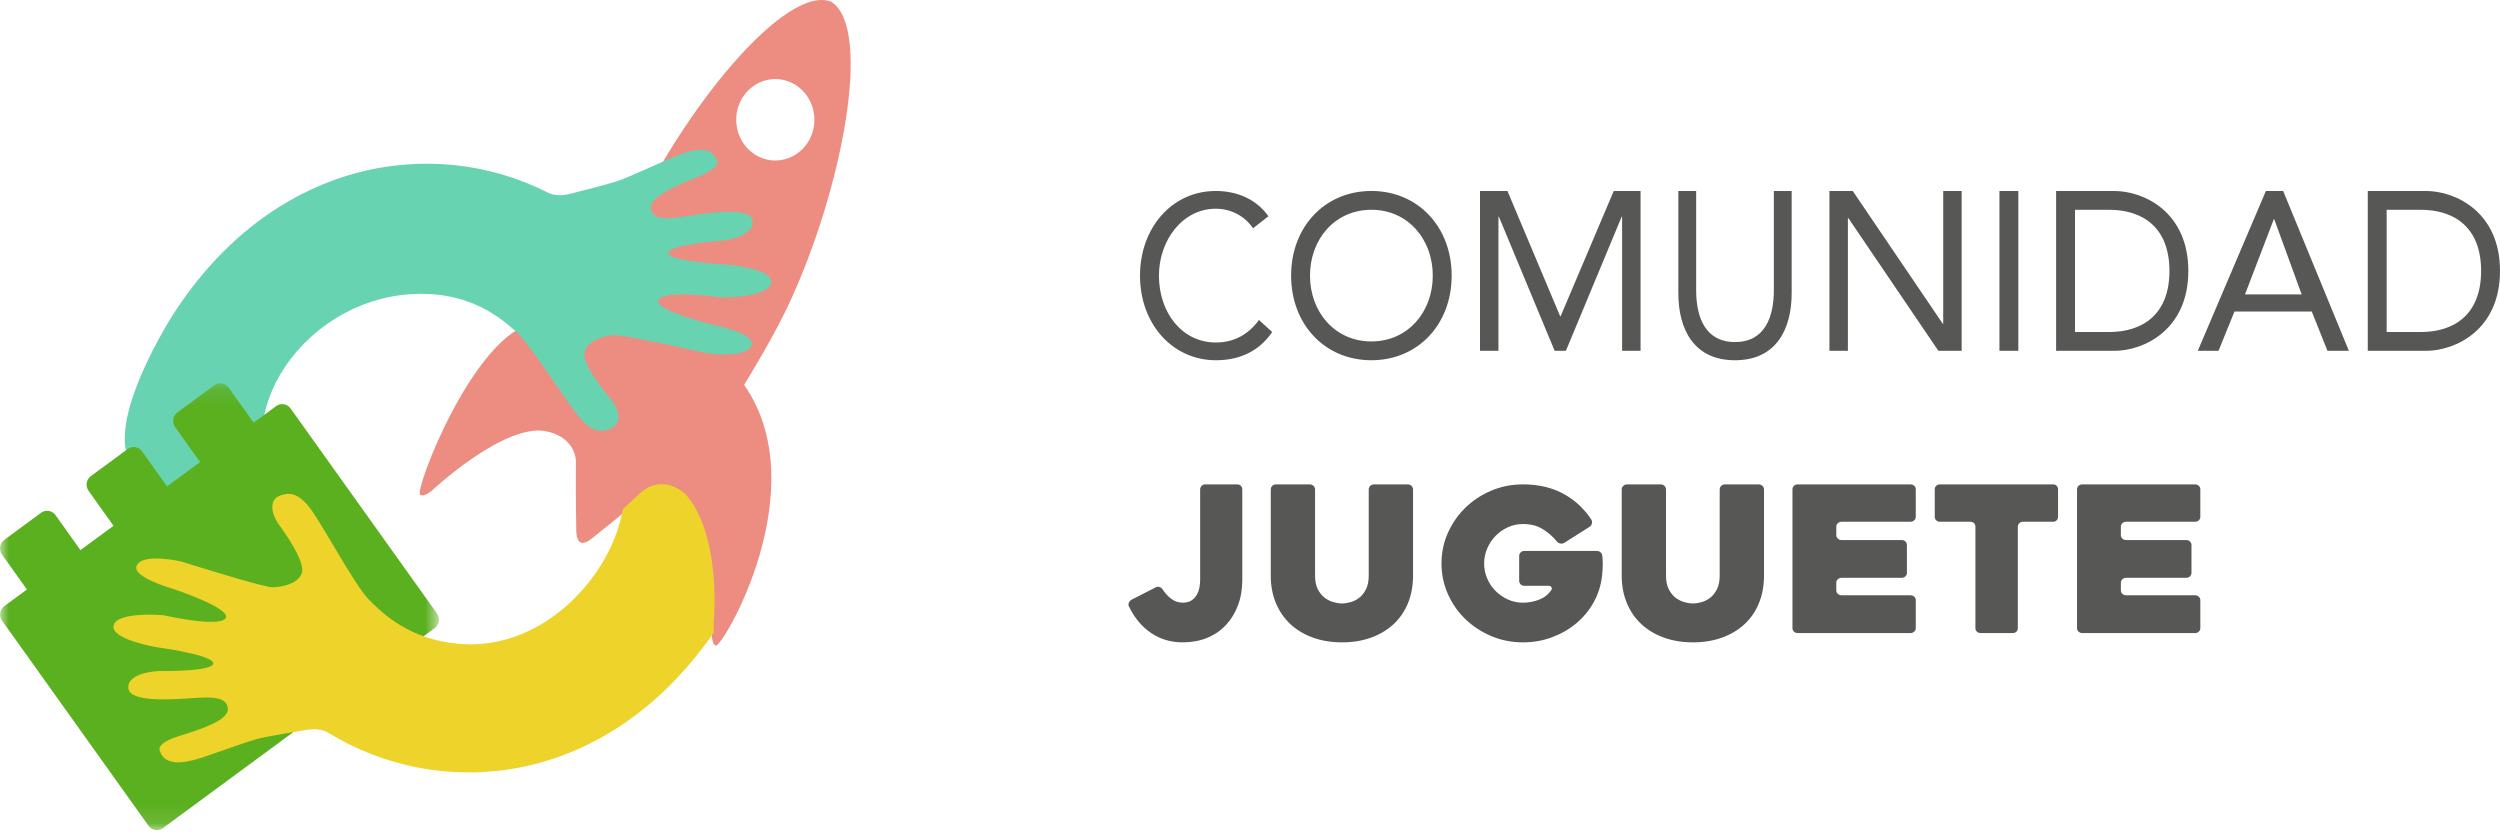 <?xml version="1.0" encoding="UTF-8"?>
<svg width="144px" height="48px" viewBox="0 0 144 48" version="1.1" xmlns="http://www.w3.org/2000/svg" xmlns:xlink="http://www.w3.org/1999/xlink">
    <title>364C9E60-8E72-431A-A8F3-A9C0540397D1</title>
    <defs>
        <polygon id="path-1" points="0 0.165 25.284 0.165 25.284 25.899 0 25.899"></polygon>
    </defs>
    <g id="Page-1" stroke="none" stroke-width="1" fill="none" fill-rule="evenodd">
        <g id="Home-Beat-2020" transform="translate(-481, -4802)">
            <g id="Group-4-Copy" transform="translate(481, 4802)">
                <g id="Group-10" transform="translate(65, 11)" fill="#575756" fill-rule="nonzero">
                    <path d="M5.03,9.75 C6.4,9.75 7.516,9.239 8.28,8.125 L7.516,7.43 C6.909,8.269 6.073,8.728 5.03,8.728 C3.101,8.728 1.755,7.024 1.755,4.875 C1.755,2.844 3.114,1.022 5.03,1.022 C5.854,1.022 6.667,1.402 7.176,2.149 L8.062,1.455 C7.334,0.432 6.194,0 5.03,0 C2.483,0 0.664,2.149 0.664,4.875 C0.664,7.693 2.568,9.75 5.03,9.75 Z M13.992,9.75 C16.679,9.75 18.616,7.679 18.616,4.875 C18.616,2.071 16.679,0 13.992,0 C11.305,0 9.368,2.071 9.368,4.875 C9.368,7.679 11.305,9.75 13.992,9.75 Z M13.992,8.667 C11.896,8.667 10.456,6.977 10.456,4.875 C10.456,2.773 11.896,1.083 13.992,1.083 C16.088,1.083 17.528,2.773 17.528,4.875 C17.528,6.977 16.088,8.667 13.992,8.667 Z M21.311,9.208 L21.311,1.483 L21.336,1.483 L24.549,9.208 L25.195,9.208 L28.408,1.483 L28.433,1.483 L28.433,9.208 L29.496,9.208 L29.496,0 L27.952,0 L24.891,7.218 L24.866,7.218 L21.829,0 L20.248,0 L20.248,9.208 L21.311,9.208 Z M34.936,9.75 C37.32,9.75 38.2,7.95 38.2,5.882 L38.2,0 L37.173,0 L37.173,5.721 C37.173,7.252 36.66,8.702 34.936,8.702 C33.212,8.702 32.699,7.252 32.699,5.721 L32.699,0 L31.672,0 L31.672,5.882 C31.672,7.95 32.552,9.75 34.936,9.75 Z M41.439,9.208 L41.439,1.561 L41.464,1.561 L46.651,9.208 L47.992,9.208 L47.992,0 L46.929,0 L46.929,7.648 L46.904,7.648 L41.717,0 L40.376,0 L40.376,9.208 L41.439,9.208 Z M51.256,9.208 L51.256,0 L50.168,0 L50.168,9.208 L51.256,9.208 Z M56.779,9.208 C58.489,9.208 61.048,7.999 61.048,4.604 C61.048,1.21 58.489,0 56.779,0 L53.432,0 L53.432,9.208 L56.779,9.208 Z M56.476,8.125 L54.52,8.125 L54.52,1.083 L56.476,1.083 C58.456,1.083 59.96,2.129 59.96,4.604 C59.96,7.079 58.456,8.125 56.476,8.125 Z M62.787,9.208 L63.705,6.945 L68.158,6.945 L69.063,9.208 L70.296,9.208 L66.51,0 L65.516,0 L61.592,9.208 L62.787,9.208 Z M67.576,5.958 L64.312,5.958 L65.972,1.625 L65.995,1.625 L67.576,5.958 Z M74.731,9.208 C76.441,9.208 79,7.999 79,4.604 C79,1.21 76.441,0 74.731,0 L71.384,0 L71.384,9.208 L74.731,9.208 Z M74.428,8.125 L72.472,8.125 L72.472,1.083 L74.428,1.083 C76.408,1.083 77.912,2.129 77.912,4.604 C77.912,7.079 76.408,8.125 74.428,8.125 Z" id="COMUNIDAD"></path>
                    <path d="M3.124,26 C3.639,26 4.106,25.914 4.527,25.743 C4.948,25.572 5.308,25.327 5.606,25.009 C5.905,24.691 6.138,24.312 6.305,23.872 C6.473,23.431 6.556,22.942 6.556,22.404 L6.556,22.404 L6.556,17.194 C6.556,17.112 6.53,17.043 6.477,16.986 C6.424,16.929 6.352,16.9 6.262,16.9 L6.262,16.9 L4.423,16.9 C4.341,16.9 4.272,16.929 4.215,16.986 C4.158,17.043 4.129,17.112 4.129,17.194 L4.129,17.194 L4.129,22.404 C4.129,22.518 4.117,22.651 4.092,22.802 C4.068,22.952 4.021,23.095 3.951,23.23 C3.882,23.364 3.782,23.478 3.651,23.572 C3.52,23.666 3.344,23.713 3.124,23.713 C2.87,23.713 2.645,23.635 2.449,23.48 C2.253,23.325 2.094,23.15 1.971,22.954 C1.93,22.889 1.871,22.842 1.793,22.814 C1.716,22.785 1.64,22.791 1.567,22.832 L1.567,22.832 L0.181,23.542 C0.108,23.582 0.054,23.641 0.022,23.719 C-0.011,23.796 -0.007,23.872 0.034,23.945 C0.345,24.589 0.766,25.093 1.297,25.456 C1.828,25.819 2.437,26 3.124,26 Z M12.3,26 C12.915,26 13.475,25.908 13.98,25.724 C14.484,25.541 14.916,25.281 15.275,24.947 C15.634,24.612 15.91,24.208 16.102,23.734 C16.295,23.261 16.391,22.734 16.391,22.154 L16.391,22.154 L16.391,17.194 C16.391,17.112 16.361,17.043 16.301,16.986 C16.241,16.929 16.169,16.9 16.083,16.9 L16.083,16.9 L14.147,16.9 C14.061,16.9 13.988,16.929 13.929,16.986 C13.869,17.043 13.839,17.112 13.839,17.194 L13.839,17.194 L13.839,22.154 C13.839,22.473 13.785,22.736 13.678,22.944 C13.572,23.152 13.441,23.316 13.287,23.434 C13.133,23.553 12.967,23.636 12.787,23.685 C12.607,23.734 12.445,23.759 12.3,23.759 C12.154,23.759 11.992,23.734 11.812,23.685 C11.633,23.636 11.464,23.553 11.306,23.434 C11.148,23.316 11.015,23.152 10.908,22.944 C10.801,22.736 10.748,22.473 10.748,22.154 L10.748,22.154 L10.748,17.194 C10.748,17.112 10.718,17.043 10.658,16.986 C10.598,16.929 10.525,16.9 10.44,16.9 L10.44,16.9 L8.503,16.9 C8.418,16.9 8.345,16.929 8.285,16.986 C8.225,17.043 8.196,17.112 8.196,17.194 L8.196,17.194 L8.196,22.154 C8.196,22.734 8.294,23.261 8.49,23.734 C8.687,24.208 8.965,24.612 9.324,24.947 C9.683,25.281 10.115,25.541 10.62,25.724 C11.124,25.908 11.684,26 12.3,26 Z M22.723,26 C23.315,26 23.874,25.902 24.401,25.705 C24.927,25.509 25.395,25.239 25.805,24.894 C26.214,24.549 26.548,24.141 26.808,23.668 C27.067,23.195 27.225,22.682 27.282,22.129 C27.306,21.921 27.318,21.718 27.318,21.522 C27.318,21.326 27.31,21.159 27.294,21.023 C27.286,20.935 27.251,20.865 27.191,20.813 C27.13,20.761 27.059,20.735 26.978,20.735 L26.978,20.735 L22.796,20.735 C22.715,20.735 22.646,20.763 22.589,20.819 C22.532,20.875 22.504,20.943 22.504,21.023 L22.504,21.023 L22.504,22.454 C22.504,22.534 22.532,22.602 22.589,22.658 C22.646,22.714 22.715,22.742 22.796,22.742 L22.796,22.742 L24.194,22.742 C24.275,22.742 24.332,22.768 24.364,22.82 C24.397,22.873 24.392,22.931 24.352,22.995 C24.174,23.251 23.935,23.435 23.635,23.548 C23.335,23.66 23.031,23.716 22.723,23.716 C22.415,23.716 22.125,23.654 21.854,23.53 C21.582,23.405 21.345,23.241 21.142,23.037 C20.94,22.832 20.78,22.594 20.662,22.322 C20.545,22.049 20.486,21.761 20.486,21.456 C20.486,21.159 20.545,20.873 20.662,20.596 C20.78,20.32 20.94,20.078 21.142,19.869 C21.345,19.661 21.582,19.495 21.854,19.37 C22.125,19.246 22.415,19.184 22.723,19.184 C23.152,19.184 23.523,19.276 23.835,19.461 C24.147,19.645 24.429,19.889 24.68,20.194 C24.737,20.258 24.806,20.296 24.887,20.308 C24.968,20.32 25.041,20.306 25.106,20.266 L25.106,20.266 L26.565,19.34 C26.629,19.3 26.672,19.238 26.692,19.154 C26.713,19.07 26.702,18.996 26.662,18.932 C26.249,18.298 25.712,17.802 25.051,17.441 C24.39,17.08 23.614,16.9 22.723,16.9 C22.074,16.9 21.467,17.02 20.899,17.261 C20.332,17.501 19.835,17.828 19.41,18.24 C18.984,18.653 18.648,19.136 18.401,19.689 C18.154,20.242 18.03,20.831 18.03,21.456 C18.03,22.081 18.154,22.67 18.401,23.223 C18.648,23.776 18.984,24.257 19.41,24.666 C19.835,25.074 20.332,25.399 20.899,25.639 C21.467,25.88 22.074,26 22.723,26 Z M32.515,26 C33.131,26 33.691,25.908 34.195,25.724 C34.7,25.541 35.132,25.281 35.491,24.947 C35.85,24.612 36.126,24.208 36.318,23.734 C36.51,23.261 36.607,22.734 36.607,22.154 L36.607,22.154 L36.607,17.194 C36.607,17.112 36.577,17.043 36.517,16.986 C36.457,16.929 36.384,16.9 36.299,16.9 L36.299,16.9 L34.362,16.9 C34.277,16.9 34.204,16.929 34.144,16.986 C34.084,17.043 34.054,17.112 34.054,17.194 L34.054,17.194 L34.054,22.154 C34.054,22.473 34.001,22.736 33.894,22.944 C33.787,23.152 33.657,23.316 33.503,23.434 C33.349,23.553 33.182,23.636 33.003,23.685 C32.823,23.734 32.661,23.759 32.515,23.759 C32.37,23.759 32.207,23.734 32.028,23.685 C31.848,23.636 31.679,23.553 31.521,23.434 C31.363,23.316 31.231,23.152 31.124,22.944 C31.017,22.736 30.963,22.473 30.963,22.154 L30.963,22.154 L30.963,17.194 C30.963,17.112 30.933,17.043 30.874,16.986 C30.814,16.929 30.741,16.9 30.656,16.9 L30.656,16.9 L28.719,16.9 C28.633,16.9 28.561,16.929 28.501,16.986 C28.441,17.043 28.411,17.112 28.411,17.194 L28.411,17.194 L28.411,22.154 C28.411,22.734 28.509,23.261 28.706,23.734 C28.903,24.208 29.181,24.612 29.54,24.947 C29.899,25.281 30.331,25.541 30.835,25.724 C31.34,25.908 31.9,26 32.515,26 Z M45.042,25.465 C45.127,25.465 45.2,25.437 45.259,25.383 C45.319,25.328 45.348,25.262 45.348,25.184 L45.348,25.184 L45.348,23.569 C45.348,23.491 45.319,23.425 45.259,23.37 C45.2,23.316 45.127,23.288 45.042,23.288 L45.042,23.288 L41.077,23.288 C40.992,23.288 40.919,23.261 40.86,23.207 C40.8,23.152 40.771,23.086 40.771,23.008 L40.771,23.008 L40.771,22.563 C40.771,22.485 40.8,22.419 40.86,22.364 C40.919,22.309 40.992,22.282 41.077,22.282 L41.077,22.282 L44.532,22.282 C44.617,22.282 44.69,22.255 44.749,22.2 C44.809,22.146 44.838,22.079 44.838,22.001 L44.838,22.001 L44.838,20.387 C44.838,20.309 44.809,20.242 44.749,20.188 C44.69,20.133 44.617,20.106 44.532,20.106 L44.532,20.106 L41.077,20.106 C40.992,20.106 40.919,20.079 40.86,20.024 C40.8,19.969 40.771,19.903 40.771,19.825 L40.771,19.825 L40.771,19.334 C40.771,19.256 40.8,19.189 40.86,19.135 C40.919,19.08 40.992,19.053 41.077,19.053 L41.077,19.053 L45.042,19.053 C45.127,19.053 45.2,19.026 45.259,18.971 C45.319,18.916 45.348,18.85 45.348,18.772 L45.348,18.772 L45.348,17.181 C45.348,17.103 45.319,17.037 45.259,16.982 C45.2,16.927 45.127,16.9 45.042,16.9 L45.042,16.9 L38.552,16.9 C38.467,16.9 38.394,16.927 38.335,16.982 C38.275,17.037 38.246,17.103 38.246,17.181 L38.246,17.181 L38.246,25.184 C38.246,25.262 38.275,25.328 38.335,25.383 C38.394,25.437 38.467,25.465 38.552,25.465 L38.552,25.465 L45.042,25.465 Z M50.93,25.465 C51.02,25.465 51.092,25.437 51.146,25.383 C51.199,25.328 51.226,25.262 51.226,25.184 L51.226,25.184 L51.226,19.334 C51.226,19.256 51.254,19.189 51.312,19.135 C51.37,19.08 51.439,19.053 51.522,19.053 L51.522,19.053 L53.248,19.053 C53.338,19.053 53.41,19.026 53.464,18.971 C53.517,18.916 53.544,18.85 53.544,18.772 L53.544,18.772 L53.544,17.181 C53.544,17.103 53.517,17.037 53.464,16.982 C53.41,16.927 53.338,16.9 53.248,16.9 L53.248,16.9 L46.737,16.9 C46.655,16.9 46.585,16.927 46.528,16.982 C46.47,17.037 46.441,17.103 46.441,17.181 L46.441,17.181 L46.441,18.772 C46.441,18.85 46.47,18.916 46.528,18.971 C46.585,19.026 46.655,19.053 46.737,19.053 L46.737,19.053 L48.488,19.053 C48.579,19.053 48.651,19.08 48.704,19.135 C48.757,19.189 48.784,19.256 48.784,19.334 L48.784,19.334 L48.784,25.184 C48.784,25.262 48.813,25.328 48.87,25.383 C48.928,25.437 48.998,25.465 49.08,25.465 L49.08,25.465 L50.93,25.465 Z M61.433,25.465 C61.518,25.465 61.591,25.437 61.65,25.383 C61.71,25.328 61.739,25.262 61.739,25.184 L61.739,25.184 L61.739,23.569 C61.739,23.491 61.71,23.425 61.65,23.37 C61.591,23.316 61.518,23.288 61.433,23.288 L61.433,23.288 L57.468,23.288 C57.383,23.288 57.31,23.261 57.251,23.207 C57.191,23.152 57.162,23.086 57.162,23.008 L57.162,23.008 L57.162,22.563 C57.162,22.485 57.191,22.419 57.251,22.364 C57.31,22.309 57.383,22.282 57.468,22.282 L57.468,22.282 L60.923,22.282 C61.008,22.282 61.081,22.255 61.14,22.2 C61.2,22.146 61.229,22.079 61.229,22.001 L61.229,22.001 L61.229,20.387 C61.229,20.309 61.2,20.242 61.14,20.188 C61.081,20.133 61.008,20.106 60.923,20.106 L60.923,20.106 L57.468,20.106 C57.383,20.106 57.31,20.079 57.251,20.024 C57.191,19.969 57.162,19.903 57.162,19.825 L57.162,19.825 L57.162,19.334 C57.162,19.256 57.191,19.189 57.251,19.135 C57.31,19.08 57.383,19.053 57.468,19.053 L57.468,19.053 L61.433,19.053 C61.518,19.053 61.591,19.026 61.65,18.971 C61.71,18.916 61.739,18.85 61.739,18.772 L61.739,18.772 L61.739,17.181 C61.739,17.103 61.71,17.037 61.65,16.982 C61.591,16.927 61.518,16.9 61.433,16.9 L61.433,16.9 L54.943,16.9 C54.858,16.9 54.785,16.927 54.726,16.982 C54.666,17.037 54.637,17.103 54.637,17.181 L54.637,17.181 L54.637,25.184 C54.637,25.262 54.666,25.328 54.726,25.383 C54.785,25.437 54.858,25.465 54.943,25.465 L54.943,25.465 L61.433,25.465 Z" id="JUGUETE"></path>
                </g>
                <g id="Group-2">
                    <path d="M43.701,9.023 C42.577,8.473 42.091,7.073 42.619,5.902 C43.146,4.731 44.49,4.225 45.614,4.775 C46.738,5.324 47.224,6.724 46.696,7.896 C46.169,9.067 44.825,9.572 43.701,9.023 M42.86,22.167 C43.26,21.542 44.645,19.219 45.424,17.549 C48.555,10.843 50.261,1.615 47.887,0.107 C47.888,0.106 47.889,0.104 47.889,0.102 C47.885,0.101 47.88,0.1 47.875,0.099 C47.871,0.096 47.868,0.092 47.864,0.09 C47.863,0.091 47.862,0.093 47.862,0.094 C45.253,-0.906 39.374,6.222 36.277,12.945 C35.506,14.619 34.884,16.275 34.398,17.908 L30.83,18.57 C27.262,19.232 23.85,28.292 24.198,28.493 C24.205,28.497 24.213,28.499 24.219,28.504 C24.392,28.648 24.88,28.283 24.991,28.156 C24.996,28.155 28.701,24.711 31.126,24.798 C32.715,24.942 33.175,26.005 33.171,26.585 C33.155,28.483 33.192,30.416 33.194,30.543 C33.19,30.911 33.291,31.162 33.435,31.241 C33.579,31.322 33.833,31.234 34.107,31.002 C34.204,30.925 35.68,29.754 37.098,28.562 C37.531,28.197 38.617,27.912 39.712,29.119 C41.285,31.045 40.998,36.209 41,36.214 C40.974,36.383 40.992,37.123 41.208,37.175 C41.216,37.177 41.223,37.183 41.23,37.186 C41.597,37.344 47.039,28.143 42.86,22.167" id="Fill-2" fill="#ED8D81"></path>
                    <path d="M41.153,18.728 C41.153,18.728 37.634,17.886 37.933,17.275 C38.232,16.664 41.577,17.134 41.577,17.134 C41.577,17.134 44.251,17.138 44.419,16.303 C44.587,15.469 41.868,15.239 41.868,15.239 C41.868,15.239 38.52,15.076 38.499,14.576 C38.478,14.076 41.614,13.864 41.614,13.864 C41.614,13.864 43.442,13.654 43.347,12.738 C43.246,11.755 40.067,12.396 39.278,12.496 C38.49,12.596 37.578,12.713 37.488,12.002 C37.402,11.33 39.016,10.665 40.212,10.183 C41.544,9.646 41.307,9.254 41.307,9.254 C40.97,8.301 39.786,8.659 39.072,8.932 C38.358,9.205 36.216,10.227 35.489,10.457 C35.001,10.611 33.678,10.952 32.86,11.159 C32.425,11.27 31.954,11.297 31.557,11.095 C24.841,7.681 15.606,9.259 9.914,18.205 C9.914,18.205 4.613,26.489 8.791,27.503 C8.981,27.323 8.996,28.971 9.855,28.454 C10.663,27.969 15.17,25.907 15.108,25.307 C14.96,21.459 18.922,16.952 24.215,16.923 C27.162,16.907 28.826,18.306 29.702,19.078 C30.578,19.85 32.678,23.266 33.45,24.122 C34.223,24.979 34.761,24.906 35.277,24.634 C35.793,24.362 35.691,23.602 35.173,22.983 C34.85,22.595 33.487,20.946 33.669,20.276 C33.85,19.606 34.813,19.343 35.345,19.296 C35.877,19.25 40.707,20.346 40.707,20.346 C40.707,20.346 43.06,20.692 43.301,19.859 C43.494,19.19 41.153,18.728 41.153,18.728" id="Fill-4" fill="#68D3B0"></path>
                    <g id="Group-8" transform="translate(0, 21.914)">
                        <mask id="mask-2" fill="white">
                            <use xlink:href="#path-1"></use>
                        </mask>
                        <g id="Clip-7"></g>
                        <path d="M25.172,13.422 L16.735,1.611 C16.544,1.343 16.171,1.282 15.907,1.477 L14.609,2.432 L13.171,0.414 C12.979,0.145 12.607,0.085 12.342,0.279 L10.22,1.841 C9.955,2.036 9.896,2.415 10.087,2.683 L11.524,4.702 L9.62,6.102 L8.183,4.084 C7.992,3.815 7.619,3.755 7.355,3.949 L5.232,5.511 C4.968,5.706 4.908,6.084 5.099,6.353 L6.537,8.371 L4.633,9.772 L3.196,7.754 C3.004,7.485 2.632,7.425 2.367,7.619 L0.245,9.182 C-0.02,9.376 -0.079,9.755 0.112,10.023 L1.55,12.041 L0.251,12.997 C-0.013,13.191 -0.073,13.571 0.119,13.839 L8.555,25.65 C8.746,25.919 9.119,25.979 9.383,25.785 L25.039,14.264 C25.303,14.07 25.363,13.691 25.172,13.422" id="Fill-6" fill="#5BB020" mask="url(#mask-2)"></path>
                    </g>
                    <path d="M41.135,35.435 C41.132,35.43 41.501,30.798 39.508,28.486 C38.433,27.516 37.432,27.941 36.998,28.3 C36.621,28.613 35.867,29.343 35.866,29.344 C35.261,33.086 31.346,37.475 26.51,37.092 C23.602,36.862 22.045,35.346 21.227,34.513 C20.409,33.68 18.542,30.142 17.831,29.234 C17.12,28.327 16.586,28.353 16.06,28.578 C15.535,28.803 15.591,29.56 16.064,30.212 C16.36,30.621 17.606,32.358 17.387,33.002 C17.167,33.646 16.202,33.825 15.674,33.826 C15.146,33.827 10.448,32.345 10.448,32.345 C10.448,32.345 8.149,31.808 7.861,32.608 C7.631,33.25 9.912,33.901 9.912,33.901 C9.912,33.901 13.332,35.023 13.001,35.6 C12.67,36.177 9.399,35.435 9.399,35.435 C9.399,35.435 6.761,35.207 6.546,36.015 C6.33,36.822 8.999,37.275 8.999,37.275 C8.999,37.275 12.291,37.716 12.281,38.21 C12.272,38.704 9.167,38.651 9.167,38.651 C9.167,38.651 7.351,38.704 7.39,39.614 C7.431,40.59 10.605,40.224 11.389,40.192 C12.172,40.159 13.078,40.12 13.125,40.827 C13.169,41.496 11.538,42.016 10.33,42.391 C8.984,42.808 9.194,43.214 9.194,43.214 C9.47,44.18 10.659,43.927 11.379,43.717 C12.1,43.508 14.274,42.68 15.004,42.515 C15.494,42.404 16.82,42.179 17.639,42.043 C18.075,41.971 18.541,41.983 18.921,42.215 C25.34,46.137 34.543,45.355 40.692,37.024 C40.692,37.024 41.036,36.57 41.135,36.394 C41.085,36.439 41.108,35.602 41.135,35.435 Z" id="Fill-9" fill="#EED32B"></path>
                </g>
            </g>
        </g>
    </g>
</svg>